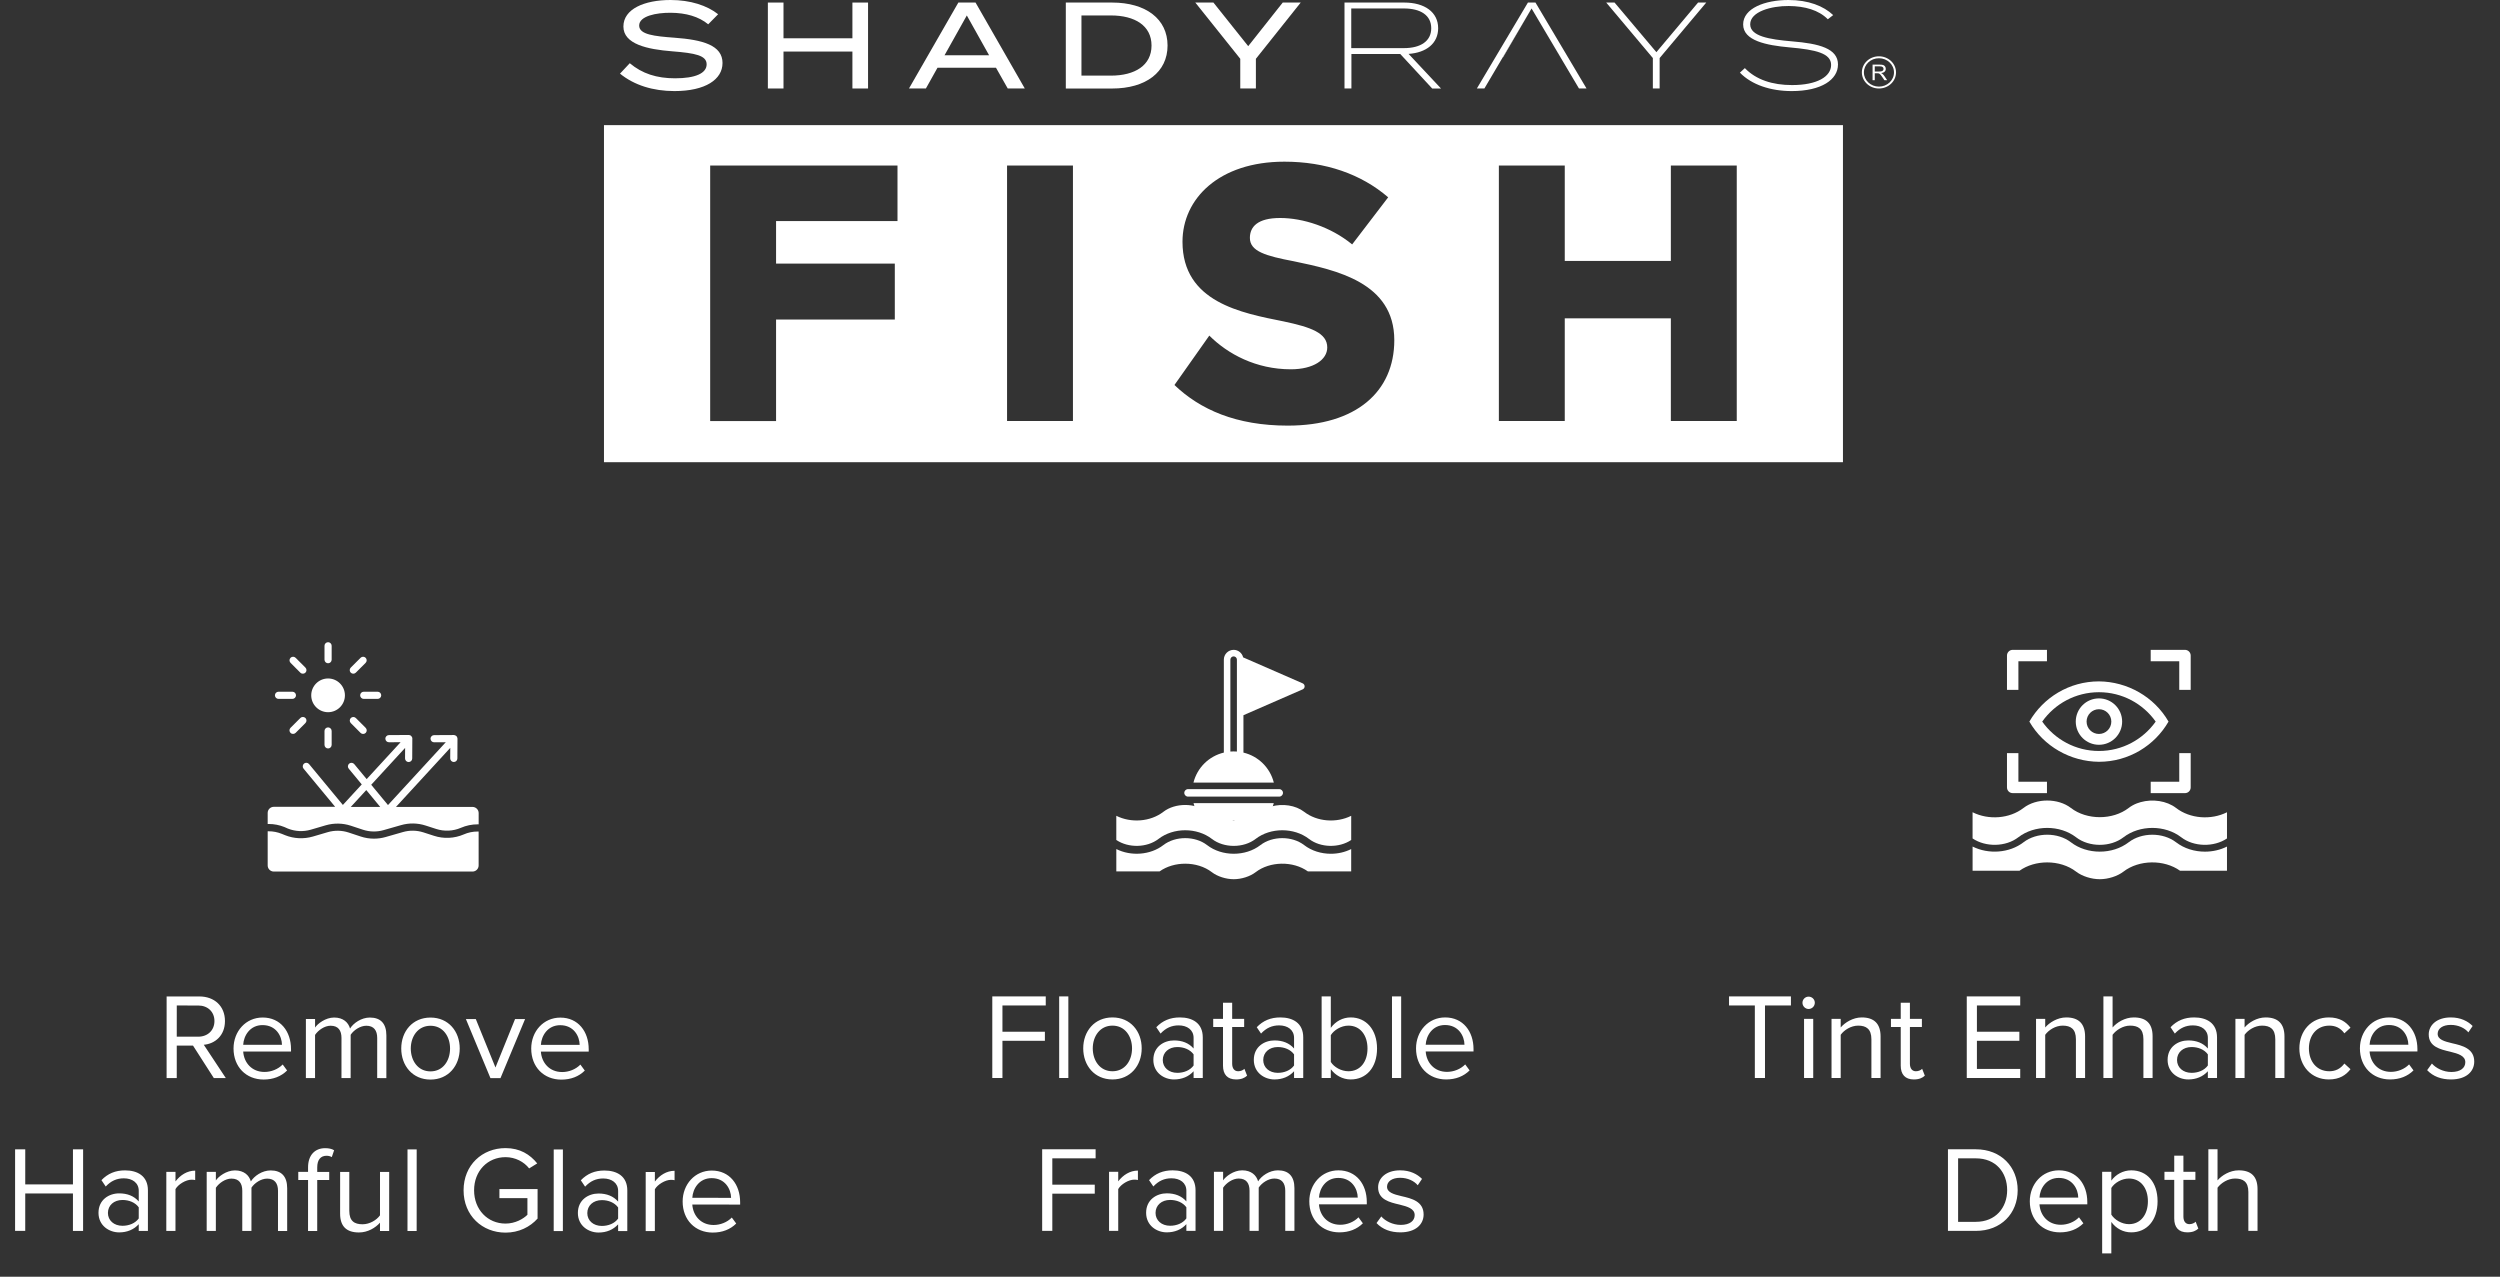 <svg xmlns="http://www.w3.org/2000/svg" fill="none" viewBox="0 0 327 167" height="167" width="327">
<rect x="0" y="0" width="327" height="167" fill="#333333" stroke="none"/>
<path fill="white" d="M94.504 8.251C94.504 10.388 92.273 11.913 88.217 11.913C85.422 11.913 82.952 11.144 81.096 9.632L82.375 8.268C83.995 9.632 85.901 10.242 88.304 10.242C90.96 10.242 92.428 9.584 92.428 8.413C92.428 7.242 90.93 6.952 87.93 6.712C84.643 6.456 81.541 5.764 81.541 3.469C81.541 1.174 84.285 0 87.71 0C90.299 0 92.499 0.722 93.93 1.863L92.634 3.179C91.406 2.167 89.722 1.684 87.744 1.671C85.851 1.654 83.603 2.089 83.603 3.341C83.603 4.529 85.598 4.738 88.203 4.931C91.919 5.204 94.507 5.909 94.507 8.255"></path>
<path fill="white" d="M113.541 0.334V11.575H111.496V6.743H102.482V11.575H100.437V0.334H102.482V5.008H111.496V0.334H113.541Z"></path>
<path fill="white" d="M129.372 7.225L126.46 2.021L123.547 7.225H129.376H129.372ZM130.273 8.862H122.623L121.107 11.575H118.894L125.353 0.334H127.601L134.043 11.575H131.812L130.277 8.862H130.273Z"></path>
<path fill="white" d="M150.62 5.957C150.62 3.355 148.44 2.021 145.305 2.021H141.454V9.892H145.305C148.44 9.892 150.62 8.558 150.62 5.957ZM152.716 5.957C152.716 9.426 149.888 11.579 145.457 11.579H139.409V0.334H145.457C149.888 0.334 152.716 2.487 152.716 5.957Z"></path>
<path fill="white" d="M158.716 0.334L163.265 6.037L167.781 0.334H170.133L164.271 7.691V11.575H162.226V7.691L156.347 0.334H158.716Z"></path>
<path fill="white" d="M183.629 6.294C185.826 6.294 187.206 5.379 187.206 3.692C187.206 2.005 185.826 1.107 183.629 1.107H176.744V6.294H183.629ZM187.328 11.575L183.153 7.063H176.765V11.575H175.86V0.334H183.68C186.339 0.334 188.111 1.586 188.111 3.692C188.111 5.666 186.579 6.888 184.243 7.05L188.485 11.579H187.328V11.575Z"></path>
<path fill="white" d="M211.184 0.334L216.655 6.824L222.105 0.334H223.178L217.08 7.593V11.575H216.193V7.593L210.094 0.334H211.184Z"></path>
<path fill="white" d="M240.407 8.444C240.407 10.405 238.26 11.913 234.359 11.913C231.599 11.913 229.128 11.093 227.579 9.503L228.227 8.909C229.692 10.435 231.855 11.127 234.396 11.127C237.687 11.127 239.509 10.02 239.509 8.494C239.509 6.969 237.515 6.503 234.089 6.2C231.005 5.926 228.004 5.315 228.004 3.196C228.004 1.077 230.866 0 233.934 0C236.526 0 238.534 0.786 239.779 1.974L239.08 2.521C237.889 1.316 236.08 0.803 233.968 0.786C231.666 0.769 228.926 1.525 228.926 3.179C228.926 4.738 231.413 5.153 234.396 5.41C237.957 5.7 240.41 6.341 240.41 8.444"></path>
<path fill="white" d="M243.532 9.47C243.532 10.634 244.531 11.576 245.766 11.576C247.001 11.576 248 10.634 248 9.47C248 8.306 247.001 7.364 245.766 7.364C244.531 7.364 243.532 8.306 243.532 9.47ZM245.766 7.617C246.853 7.617 247.734 8.447 247.734 9.473C247.734 10.499 246.853 11.329 245.766 11.329C244.679 11.329 243.799 10.499 243.799 9.473C243.799 8.447 244.679 7.617 245.766 7.617Z"></path>
<path fill="white" d="M245.219 9.352H245.834C245.965 9.352 246.066 9.338 246.141 9.315C246.215 9.288 246.269 9.247 246.309 9.193C246.346 9.136 246.367 9.075 246.367 9.011C246.367 8.913 246.33 8.835 246.255 8.771C246.181 8.71 246.063 8.677 245.904 8.677H245.219V9.352ZM244.932 10.492V8.454H245.891C246.083 8.454 246.232 8.471 246.33 8.508C246.431 8.545 246.508 8.609 246.569 8.7C246.63 8.795 246.66 8.896 246.66 9.007C246.66 9.153 246.61 9.274 246.512 9.372C246.414 9.47 246.259 9.534 246.053 9.561C246.13 9.595 246.184 9.628 246.225 9.662C246.309 9.733 246.387 9.824 246.465 9.932L246.839 10.489H246.478L246.191 10.064C246.107 9.942 246.039 9.848 245.985 9.784C245.931 9.72 245.884 9.672 245.84 9.649C245.796 9.622 245.753 9.605 245.709 9.595C245.675 9.588 245.624 9.585 245.55 9.585H245.219V10.489H244.932V10.492Z"></path>
<path fill="white" d="M204.111 7.482L200.328 1.107L204.104 7.482H204.111Z"></path>
<path fill="white" d="M196.561 7.482H196.605L200.328 1.107L196.561 7.482Z"></path>
<path fill="white" d="M200.841 0.334H199.852L193.173 11.575H194.158L200.328 1.107L204.111 7.482H204.104L206.531 11.575H207.519L200.841 0.334Z"></path>
<path fill="white" d="M241.059 16.371V60.453H79V16.371H241.059ZM167.997 21.147C159.429 21.147 154.67 26.006 154.67 31.618C154.67 39.535 162.384 40.937 167.896 42.04C171.452 42.793 173.605 43.545 173.605 45.448C173.605 47.051 171.804 48.304 168.848 48.304C164.288 48.304 160.583 46.302 158.177 43.896L153.617 50.359C156.972 53.565 161.683 55.671 168.446 55.671C177.413 55.671 182.374 51.209 182.374 44.497C182.374 36.934 174.757 35.331 169.246 34.177C165.541 33.475 163.486 32.874 163.485 31.119C163.485 29.665 164.487 28.514 167.443 28.514C170.4 28.514 174.058 29.665 176.862 31.97L181.574 25.807C178.017 22.749 173.36 21.147 167.997 21.147ZM92.891 21.652V55.073H101.51V41.797H117.041V34.481H101.51V28.919H117.392V21.652H92.891ZM131.722 21.652V55.071H140.341V21.652H131.722ZM196.052 21.652V55.071H204.671V41.642H218.548V55.071H227.168V21.652H218.548V34.129H204.671V21.652H196.052Z"></path>
<path fill="white" d="M29.535 141.009L27.967 141.009L25.248 136.768L23.12 136.767L23.119 141.007L21.791 141.007L21.794 130.335L26.082 130.336C28.034 130.337 29.426 131.585 29.425 133.553C29.424 135.473 28.112 136.529 26.656 136.656L29.535 141.009ZM28.049 133.553C28.049 132.353 27.186 131.52 25.922 131.52L23.122 131.519L23.12 135.599L25.921 135.6C27.184 135.6 28.049 134.753 28.049 133.553ZM30.546 137.137C30.547 134.897 32.147 133.09 34.355 133.091C36.691 133.091 38.067 134.916 38.066 137.236L38.066 137.54L31.81 137.538C31.905 138.994 32.929 140.21 34.593 140.211C35.473 140.211 36.369 139.859 36.977 139.235L37.553 140.02C36.785 140.787 35.745 141.203 34.481 141.203C32.193 141.202 30.545 139.553 30.546 137.137ZM34.339 134.083C32.691 134.082 31.875 135.474 31.81 136.658L36.882 136.659C36.867 135.507 36.099 134.083 34.339 134.083ZM50.536 141.016L49.336 141.015L49.338 135.767C49.338 134.791 48.907 134.167 47.915 134.167C47.115 134.167 46.266 134.742 45.866 135.35L45.864 141.014L44.664 141.014L44.666 135.766C44.666 134.79 44.251 134.166 43.243 134.165C42.459 134.165 41.626 134.741 41.21 135.365L41.208 141.013L40.008 141.012L40.011 133.284L41.211 133.285L41.211 134.405C41.531 133.909 42.571 133.093 43.707 133.093C44.891 133.094 45.563 133.734 45.786 134.534C46.219 133.83 47.259 133.095 48.379 133.095C49.787 133.095 50.539 133.88 50.538 135.432L50.536 141.016ZM56.306 141.209C53.954 141.209 52.483 139.384 52.483 137.144C52.484 134.904 53.957 133.097 56.309 133.097C58.661 133.098 60.132 134.907 60.132 137.147C60.131 139.387 58.658 141.21 56.306 141.209ZM56.307 140.137C57.955 140.138 58.867 138.73 58.867 137.146C58.868 135.578 57.956 134.17 56.308 134.169C54.66 134.169 53.732 135.577 53.731 137.145C53.731 138.729 54.659 140.137 56.307 140.137ZM65.463 141.02L64.151 141.02L60.937 133.291L62.233 133.291L64.807 139.628L67.369 133.293L68.681 133.293L65.463 141.02ZM69.484 137.149C69.484 134.909 71.085 133.102 73.293 133.103C75.629 133.103 77.004 134.928 77.004 137.248L77.003 137.552L70.747 137.55C70.843 139.006 71.867 140.222 73.531 140.223C74.411 140.223 75.307 139.871 75.915 139.247L76.491 140.032C75.722 140.799 74.682 141.215 73.418 141.215C71.13 141.214 69.483 139.565 69.484 137.149ZM73.276 134.095C71.629 134.094 70.812 135.486 70.748 136.67L75.82 136.671C75.804 135.519 75.037 134.095 73.276 134.095ZM10.868 161.003L9.54 161.003L9.542 156.107L3.302 156.105L3.3 161.001L1.972 161.001L1.975 150.329L3.303 150.329L3.302 154.921L9.542 154.923L9.543 150.331L10.871 150.331L10.868 161.003ZM19.347 161.006L18.147 161.006L18.147 160.126C17.507 160.829 16.627 161.197 15.587 161.197C14.275 161.196 12.883 160.316 12.883 158.636C12.884 156.908 14.276 156.092 15.588 156.093C16.644 156.093 17.524 156.429 18.148 157.15L18.148 155.758C18.149 154.718 17.317 154.125 16.197 154.125C15.269 154.125 14.517 154.46 13.829 155.196L13.269 154.364C14.101 153.5 15.093 153.085 16.357 153.085C17.989 153.086 19.349 153.822 19.348 155.694L19.347 161.006ZM18.147 159.374L18.148 157.918C17.684 157.277 16.868 156.957 16.02 156.957C14.9 156.957 14.116 157.66 14.116 158.652C14.115 159.628 14.899 160.333 16.019 160.333C16.867 160.333 17.683 160.013 18.147 159.374ZM22.952 161.007L21.752 161.007L21.755 153.279L22.955 153.279L22.954 154.527C23.578 153.711 24.475 153.12 25.531 153.12L25.53 154.352C25.386 154.32 25.242 154.304 25.05 154.304C24.314 154.303 23.306 154.911 22.954 155.535L22.952 161.007ZM37.562 161.012L36.361 161.011L36.363 155.763C36.363 154.787 35.932 154.163 34.94 154.163C34.14 154.163 33.291 154.738 32.891 155.346L32.889 161.01L31.689 161.01L31.691 155.762C31.691 154.786 31.276 154.162 30.268 154.161C29.484 154.161 28.651 154.737 28.235 155.361L28.233 161.009L27.034 161.008L27.036 153.28L28.236 153.281L28.236 154.401C28.556 153.905 29.596 153.089 30.732 153.089C31.916 153.09 32.588 153.73 32.812 154.53C33.244 153.826 34.284 153.091 35.404 153.091C36.812 153.091 37.564 153.876 37.563 155.428L37.562 161.012ZM43.062 154.341L41.493 154.341L41.491 161.013L40.291 161.012L40.294 154.34L39.014 154.34L39.014 153.284L40.294 153.284L40.294 152.692C40.294 151.092 41.191 150.181 42.535 150.181C42.983 150.181 43.399 150.261 43.703 150.453L43.398 151.349C43.206 151.237 42.982 151.173 42.71 151.173C41.926 151.173 41.494 151.717 41.494 152.693L41.494 153.285L43.062 153.285L43.062 154.341ZM50.903 161.016L49.703 161.015L49.703 159.927C49.111 160.599 48.103 161.207 46.951 161.206C45.335 161.206 44.487 160.422 44.487 158.742L44.489 153.286L45.689 153.286L45.688 158.374C45.687 159.734 46.375 160.134 47.415 160.135C48.359 160.135 49.255 159.591 49.703 158.967L49.705 153.287L50.905 153.288L50.903 161.016ZM54.499 161.017L53.299 161.016L53.302 150.344L54.502 150.345L54.499 161.017ZM60.636 155.691C60.637 152.379 63.085 150.171 66.125 150.172C68.013 150.173 69.325 151.005 70.269 152.174L69.212 152.829C68.541 151.965 67.405 151.357 66.125 151.356C63.789 151.356 62.012 153.147 62.011 155.691C62.011 158.219 63.786 160.044 66.122 160.044C67.402 160.045 68.458 159.421 68.987 158.893L68.987 156.717L65.323 156.716L65.324 155.532L70.316 155.534L70.314 159.39C69.322 160.493 67.866 161.229 66.122 161.228C63.082 161.227 60.635 159.003 60.636 155.691ZM73.624 161.023L72.424 161.022L72.427 150.35L73.627 150.351L73.624 161.023ZM82.05 161.025L80.85 161.025L80.85 160.145C80.21 160.849 79.33 161.216 78.29 161.216C76.978 161.216 75.586 160.335 75.587 158.655C75.587 156.927 76.979 156.112 78.291 156.112C79.347 156.112 80.227 156.449 80.851 157.169L80.852 155.777C80.852 154.737 80.02 154.145 78.9 154.144C77.972 154.144 77.22 154.48 76.532 155.216L75.972 154.383C76.804 153.52 77.796 153.104 79.06 153.104C80.692 153.105 82.052 153.841 82.052 155.713L82.05 161.025ZM80.85 159.393L80.851 157.937C80.387 157.297 79.571 156.977 78.723 156.976C77.603 156.976 76.819 157.68 76.819 158.672C76.818 159.648 77.602 160.352 78.722 160.352C79.57 160.353 80.386 160.033 80.85 159.393ZM85.655 161.026L84.455 161.026L84.458 153.298L85.658 153.298L85.657 154.546C86.282 153.731 87.178 153.139 88.234 153.139L88.234 154.371C88.09 154.339 87.945 154.323 87.754 154.323C87.017 154.323 86.009 154.931 85.657 155.554L85.655 161.026ZM89.29 157.156C89.29 154.916 90.891 153.108 93.099 153.109C95.435 153.109 96.811 154.934 96.81 157.254L96.81 157.558L90.554 157.556C90.649 159.012 91.673 160.228 93.337 160.229C94.217 160.229 95.113 159.877 95.721 159.254L96.297 160.038C95.529 160.805 94.489 161.221 93.225 161.221C90.937 161.22 89.289 159.572 89.29 157.156ZM93.083 154.101C91.435 154.1 90.618 155.492 90.554 156.676L95.626 156.677C95.61 155.525 94.843 154.101 93.083 154.101Z"></path>
<path fill="white" d="M60.655 109.144C59.422 109.673 58.039 109.739 56.764 109.322L55.386 108.876C54.509 108.595 53.581 108.581 52.7 108.834L50.445 109.481C49.943 109.626 49.428 109.697 48.912 109.697C48.326 109.697 47.74 109.603 47.177 109.415L45.607 108.895C44.712 108.6 43.77 108.586 42.865 108.848L40.924 109.42C39.733 109.767 38.449 109.706 37.3 109.247L36.86 109.069C36.306 108.844 35.73 108.731 35.144 108.731H35.013V113.203C35.013 113.644 35.374 114 35.814 114H61.803C62.244 114 62.605 113.644 62.605 113.203V108.764H62.469C61.84 108.764 61.226 108.89 60.654 109.144L60.655 109.144Z"></path>
<path fill="white" d="M61.803 105.544H51.795L58.897 97.819L58.887 99.197C58.887 99.455 59.093 99.666 59.351 99.671H59.356C59.614 99.671 59.825 99.465 59.825 99.207L59.839 96.614C59.839 96.521 59.801 96.431 59.75 96.356C59.736 96.333 59.722 96.305 59.703 96.281C59.698 96.277 59.689 96.272 59.679 96.267C59.59 96.188 59.464 96.141 59.37 96.141H59.361L56.778 96.155C56.52 96.155 56.309 96.366 56.314 96.628C56.314 96.886 56.525 97.093 56.782 97.093H56.787L58.306 97.083L50.749 105.301L48.555 102.648L52.99 97.824L52.98 99.202C52.98 99.46 53.187 99.671 53.444 99.676H53.449C53.707 99.676 53.918 99.469 53.918 99.212L53.932 96.629C53.932 96.624 53.937 96.619 53.937 96.615C53.937 96.549 53.918 96.483 53.895 96.422C53.871 96.371 53.838 96.319 53.796 96.277C53.791 96.272 53.791 96.272 53.787 96.272L53.768 96.254C53.754 96.235 53.735 96.221 53.712 96.211C53.693 96.202 53.674 96.188 53.655 96.179C53.651 96.179 53.651 96.174 53.646 96.174C53.646 96.174 53.641 96.174 53.641 96.169C53.59 96.146 53.529 96.136 53.468 96.136H53.459L50.871 96.15C50.613 96.15 50.402 96.361 50.407 96.624C50.407 96.882 50.618 97.088 50.876 97.088H50.88L52.399 97.079L47.96 101.907L46.333 99.943C46.169 99.746 45.874 99.718 45.672 99.882C45.475 100.051 45.447 100.346 45.616 100.543L47.318 102.601L44.847 105.287L40.422 99.938C40.258 99.741 39.963 99.713 39.766 99.877C39.569 100.046 39.541 100.341 39.705 100.538L43.839 105.531H35.814C35.373 105.531 35.012 105.887 35.012 106.328V107.776H35.144C35.856 107.776 36.55 107.912 37.206 108.179L37.651 108.376C38.603 108.756 39.672 108.812 40.656 108.522L42.602 107.95C43.685 107.636 44.824 107.654 45.897 108.006L47.468 108.526C48.349 108.817 49.291 108.836 50.182 108.578L52.441 107.931C53.505 107.622 54.621 107.64 55.675 107.982L57.054 108.428C58.113 108.77 59.262 108.718 60.284 108.278C60.977 107.978 61.713 107.823 62.473 107.823H62.609V106.337C62.604 105.906 62.243 105.545 61.802 105.545L61.803 105.544ZM45.884 105.544L47.909 103.341L49.732 105.544H45.884Z"></path>
<path fill="white" d="M42.912 93.155C44.131 93.155 45.116 92.166 45.116 90.952C45.116 89.733 44.131 88.744 42.912 88.744C41.698 88.744 40.709 89.733 40.709 90.952C40.709 92.166 41.698 93.155 42.912 93.155Z"></path>
<path fill="white" d="M42.913 86.756C43.17 86.756 43.381 86.545 43.381 86.288V84.469C43.381 84.211 43.17 84 42.913 84C42.655 84 42.444 84.211 42.444 84.469V86.288C42.444 86.545 42.655 86.756 42.913 86.756Z"></path>
<path fill="white" d="M42.444 95.612V97.43C42.444 97.688 42.654 97.899 42.912 97.899C43.17 97.899 43.381 97.688 43.381 97.43V95.612C43.381 95.354 43.17 95.143 42.912 95.143C42.654 95.143 42.444 95.354 42.444 95.612Z"></path>
<path fill="white" d="M36.429 91.416H38.248C38.506 91.416 38.717 91.205 38.717 90.947C38.717 90.689 38.506 90.478 38.248 90.478H36.429C36.171 90.478 35.96 90.689 35.96 90.947C35.96 91.205 36.171 91.416 36.429 91.416Z"></path>
<path fill="white" d="M47.108 90.947C47.108 91.205 47.319 91.416 47.577 91.416H49.395C49.653 91.416 49.864 91.205 49.864 90.947C49.864 90.689 49.653 90.478 49.395 90.478H47.577C47.314 90.478 47.108 90.689 47.108 90.947Z"></path>
<path fill="white" d="M39.285 93.914L38 95.199C37.817 95.382 37.817 95.677 38 95.86C38.094 95.954 38.211 95.996 38.333 95.996C38.455 95.996 38.572 95.949 38.666 95.86L39.95 94.575C40.133 94.393 40.133 94.097 39.95 93.914C39.767 93.732 39.467 93.732 39.284 93.914H39.285Z"></path>
<path fill="white" d="M46.208 88.12C46.33 88.12 46.447 88.073 46.541 87.984L47.825 86.7C48.008 86.517 48.008 86.222 47.825 86.039C47.642 85.856 47.347 85.856 47.164 86.039L45.88 87.323C45.697 87.506 45.697 87.802 45.88 87.984C45.969 88.073 46.091 88.12 46.208 88.12H46.208Z"></path>
<path fill="white" d="M47.165 95.865C47.259 95.958 47.376 96.001 47.498 96.001C47.62 96.001 47.737 95.954 47.831 95.865C48.014 95.682 48.014 95.386 47.831 95.204L46.546 93.919C46.363 93.736 46.068 93.736 45.885 93.919C45.703 94.102 45.703 94.397 45.885 94.58L47.165 95.865Z"></path>
<path fill="white" d="M39.284 87.984C39.378 88.078 39.495 88.12 39.617 88.12C39.739 88.12 39.856 88.073 39.95 87.984C40.133 87.802 40.133 87.506 39.95 87.323L38.665 86.039C38.483 85.856 38.187 85.856 38.004 86.039C37.822 86.222 37.822 86.517 38.004 86.7L39.284 87.984Z"></path>
<path fill="white" d="M131.12 141H129.792V130.328H136.784V131.512H131.12V134.952H136.672V136.136H131.12V141ZM139.74 141H138.54V130.328H139.74V141ZM145.51 141.192C143.158 141.192 141.686 139.368 141.686 137.128C141.686 134.888 143.158 133.08 145.51 133.08C147.862 133.08 149.334 134.888 149.334 137.128C149.334 139.368 147.862 141.192 145.51 141.192ZM145.51 140.12C147.158 140.12 148.07 138.712 148.07 137.128C148.07 135.56 147.158 134.152 145.51 134.152C143.862 134.152 142.934 135.56 142.934 137.128C142.934 138.712 143.862 140.12 145.51 140.12ZM157.322 141H156.122V140.12C155.482 140.824 154.602 141.192 153.562 141.192C152.25 141.192 150.858 140.312 150.858 138.632C150.858 136.904 152.25 136.088 153.562 136.088C154.618 136.088 155.498 136.424 156.122 137.144V135.752C156.122 134.712 155.29 134.12 154.17 134.12C153.242 134.12 152.49 134.456 151.802 135.192L151.242 134.36C152.074 133.496 153.066 133.08 154.33 133.08C155.962 133.08 157.322 133.816 157.322 135.688V141ZM156.122 139.368V137.912C155.658 137.272 154.842 136.952 153.994 136.952C152.874 136.952 152.09 137.656 152.09 138.648C152.09 139.624 152.874 140.328 153.994 140.328C154.842 140.328 155.658 140.008 156.122 139.368ZM161.68 141.192C160.544 141.192 159.968 140.536 159.968 139.384V134.328H158.688V133.272H159.968V131.16H161.168V133.272H162.736V134.328H161.168V139.128C161.168 139.704 161.424 140.12 161.952 140.12C162.288 140.12 162.608 139.976 162.768 139.8L163.12 140.696C162.816 140.984 162.384 141.192 161.68 141.192ZM170.463 141H169.263V140.12C168.623 140.824 167.743 141.192 166.703 141.192C165.391 141.192 163.999 140.312 163.999 138.632C163.999 136.904 165.391 136.088 166.703 136.088C167.759 136.088 168.639 136.424 169.263 137.144V135.752C169.263 134.712 168.431 134.12 167.311 134.12C166.383 134.12 165.631 134.456 164.943 135.192L164.383 134.36C165.215 133.496 166.207 133.08 167.471 133.08C169.103 133.08 170.463 133.816 170.463 135.688V141ZM169.263 139.368V137.912C168.799 137.272 167.983 136.952 167.135 136.952C166.015 136.952 165.231 137.656 165.231 138.648C165.231 139.624 166.015 140.328 167.135 140.328C167.983 140.328 168.799 140.008 169.263 139.368ZM174.069 141H172.869V130.328H174.069V134.44C174.693 133.592 175.621 133.08 176.677 133.08C178.693 133.08 180.117 134.68 180.117 137.144C180.117 139.656 178.693 141.192 176.677 141.192C175.589 141.192 174.645 140.632 174.069 139.848V141ZM174.069 135.4V138.904C174.485 139.576 175.429 140.12 176.373 140.12C177.941 140.12 178.869 138.856 178.869 137.144C178.869 135.432 177.941 134.152 176.373 134.152C175.429 134.152 174.485 134.728 174.069 135.4ZM183.272 141H182.072V130.328H183.272V141ZM185.217 137.128C185.217 134.888 186.817 133.08 189.025 133.08C191.361 133.08 192.737 134.904 192.737 137.224V137.528H186.481C186.577 138.984 187.601 140.2 189.265 140.2C190.145 140.2 191.041 139.848 191.649 139.224L192.225 140.008C191.457 140.776 190.417 141.192 189.153 141.192C186.865 141.192 185.217 139.544 185.217 137.128ZM189.009 134.072C187.361 134.072 186.545 135.464 186.481 136.648H191.553C191.537 135.496 190.769 134.072 189.009 134.072ZM137.643 161H136.315V150.328H143.307V151.512H137.643V154.952H143.195V156.136H137.643V161ZM146.264 161H145.064V153.272H146.264V154.52C146.888 153.704 147.784 153.112 148.84 153.112V154.344C148.696 154.312 148.552 154.296 148.36 154.296C147.624 154.296 146.616 154.904 146.264 155.528V161ZM156.377 161H155.177V160.12C154.537 160.824 153.657 161.192 152.617 161.192C151.305 161.192 149.913 160.312 149.913 158.632C149.913 156.904 151.305 156.088 152.617 156.088C153.673 156.088 154.553 156.424 155.177 157.144V155.752C155.177 154.712 154.345 154.12 153.225 154.12C152.297 154.12 151.545 154.456 150.857 155.192L150.297 154.36C151.129 153.496 152.121 153.08 153.385 153.08C155.017 153.08 156.377 153.816 156.377 155.688V161ZM155.177 159.368V157.912C154.713 157.272 153.897 156.952 153.049 156.952C151.929 156.952 151.145 157.656 151.145 158.648C151.145 159.624 151.929 160.328 153.049 160.328C153.897 160.328 154.713 160.008 155.177 159.368ZM169.311 161H168.111V155.752C168.111 154.776 167.679 154.152 166.687 154.152C165.887 154.152 165.039 154.728 164.639 155.336V161H163.439V155.752C163.439 154.776 163.023 154.152 162.015 154.152C161.231 154.152 160.399 154.728 159.983 155.352V161H158.783V153.272H159.983V154.392C160.303 153.896 161.343 153.08 162.479 153.08C163.663 153.08 164.335 153.72 164.559 154.52C164.991 153.816 166.031 153.08 167.151 153.08C168.559 153.08 169.311 153.864 169.311 155.416V161ZM171.257 157.128C171.257 154.888 172.857 153.08 175.065 153.08C177.401 153.08 178.777 154.904 178.777 157.224V157.528H172.521C172.617 158.984 173.641 160.2 175.305 160.2C176.185 160.2 177.081 159.848 177.689 159.224L178.265 160.008C177.497 160.776 176.457 161.192 175.193 161.192C172.905 161.192 171.257 159.544 171.257 157.128ZM175.049 154.072C173.401 154.072 172.585 155.464 172.521 156.648H177.593C177.577 155.496 176.809 154.072 175.049 154.072ZM180.048 159.976L180.672 159.112C181.184 159.704 182.16 160.216 183.216 160.216C184.4 160.216 185.04 159.688 185.04 158.936C185.04 158.088 184.096 157.816 183.056 157.56C181.744 157.256 180.256 156.904 180.256 155.304C180.256 154.104 181.296 153.08 183.136 153.08C184.448 153.08 185.376 153.576 186 154.2L185.44 155.032C184.976 154.472 184.128 154.056 183.136 154.056C182.08 154.056 181.424 154.536 181.424 155.224C181.424 155.976 182.304 156.216 183.312 156.456C184.656 156.76 186.208 157.144 186.208 158.856C186.208 160.152 185.168 161.192 183.168 161.192C181.904 161.192 180.832 160.808 180.048 159.976Z"></path>
<path fill="white" d="M170.588 110.542C169.009 109.324 166.441 109.324 164.863 110.54C162.907 112.049 159.843 112.049 157.888 110.54C156.31 109.323 153.742 109.323 152.164 110.54C150.466 111.851 147.931 112.02 146.014 111.056V113.976H151.682C152.623 113.305 153.825 112.971 155.025 112.971C156.287 112.971 157.552 113.342 158.512 114.083C159.235 114.64 160.358 115 161.374 115C162.391 115 163.514 114.64 164.236 114.083C166.113 112.637 169.137 112.6 171.069 113.977H176.736V111.057C175.922 111.467 174.999 111.673 174.074 111.673C172.821 111.673 171.566 111.296 170.589 110.542L170.588 110.542Z"></path>
<path fill="white" d="M170.589 106.189C169.456 105.316 167.753 105.082 166.313 105.484C166.164 105.54 166.012 105.589 165.858 105.632C165.496 105.773 165.16 105.959 164.863 106.188C162.939 107.671 159.811 107.671 157.888 106.188C156.337 104.991 153.714 104.991 152.164 106.188C150.466 107.498 147.931 107.669 146.012 106.705V109.868C147.6 110.942 150.022 110.897 151.538 109.729C153.493 108.22 156.558 108.22 158.513 109.729C160.091 110.947 162.659 110.947 164.237 109.729C166.192 108.22 169.257 108.22 171.212 109.729C172.727 110.897 175.15 110.942 176.738 109.87V106.706C174.821 107.671 172.286 107.498 170.588 106.189L170.589 106.189Z"></path>
<path fill="white" d="M162.642 98.439V93.55L170.391 90.168C170.547 90.099 170.647 89.945 170.647 89.775C170.647 89.605 170.547 89.451 170.391 89.383L162.604 85.984C162.469 85.421 161.964 85 161.36 85C160.654 85 160.079 85.575 160.079 86.281V98.438C158.143 98.9 156.603 100.391 156.105 102.363H166.616C166.117 100.392 164.575 98.902 162.641 98.439L162.642 98.439ZM160.933 98.302V86.281C160.933 86.045 161.124 85.855 161.359 85.855C161.594 85.855 161.787 86.045 161.787 86.281V98.303C161.645 98.292 161.503 98.285 161.359 98.285C161.216 98.285 161.075 98.291 160.933 98.302V98.302Z"></path>
<path fill="white" d="M155.395 104.198H167.323C167.593 104.198 167.814 103.978 167.814 103.708C167.814 103.437 167.593 103.217 167.323 103.217H155.395C155.125 103.217 154.904 103.437 154.904 103.708C154.904 103.978 155.124 104.198 155.395 104.198Z"></path>
<path fill="white" d="M174.542 107.949C174.41 107.754 174.144 107.704 173.948 107.838C173.464 108.169 172.772 108.358 172.052 108.358C171.331 108.358 170.639 106.773 170.155 106.442C170.01 106.343 169.817 106.343 169.672 106.442C169.188 106.774 168.496 106.963 167.773 106.963C167.108 106.963 166.476 106.795 166.001 106.51C166.273 106.056 166.478 105.565 166.609 105.053H156.114C156.245 105.564 156.448 106.056 156.721 106.51C156.246 106.795 155.613 106.963 154.948 106.963C154.227 106.963 153.536 106.773 153.052 106.442C152.907 106.343 152.714 106.343 152.569 106.442C152.083 106.773 151.392 108.358 150.671 108.358C149.95 108.358 149.259 108.168 148.775 107.838C148.58 107.704 148.314 107.754 148.18 107.949C148.047 108.143 148.097 108.41 148.292 108.543C148.915 108.969 149.782 109.214 150.671 109.214C151.45 109.214 152.213 107.63 152.809 107.298C153.406 107.631 154.168 107.818 154.947 107.818C155.727 107.818 156.489 107.63 157.085 107.298C157.682 107.631 158.444 107.818 159.223 107.818C160.003 107.818 160.765 107.63 161.361 107.298C161.958 107.631 162.72 107.818 163.499 107.818C164.279 107.818 165.041 107.63 165.637 107.298C166.234 107.631 166.996 107.818 167.775 107.818C168.556 107.818 169.319 107.63 169.916 107.298C170.512 107.631 171.274 109.214 172.054 109.214C172.943 109.214 173.81 108.97 174.433 108.543C174.626 108.41 174.676 108.143 174.542 107.949Z"></path>
<path fill="white" d="M230.861 141H229.533V131.512H226.157V130.328H234.253V131.512H230.861V141ZM236.562 131.976C236.13 131.976 235.762 131.608 235.762 131.16C235.762 130.712 236.13 130.36 236.562 130.36C237.01 130.36 237.378 130.712 237.378 131.16C237.378 131.608 237.01 131.976 236.562 131.976ZM237.17 141H235.97V133.272H237.17V141ZM245.98 141H244.78V135.944C244.78 134.584 244.092 134.152 243.052 134.152C242.108 134.152 241.212 134.728 240.764 135.352V141H239.564V133.272H240.764V134.392C241.308 133.752 242.364 133.08 243.516 133.08C245.132 133.08 245.98 133.896 245.98 135.576V141ZM250.328 141.192C249.192 141.192 248.616 140.536 248.616 139.384V134.328H247.336V133.272H248.616V131.16H249.816V133.272H251.384V134.328H249.816V139.128C249.816 139.704 250.072 140.12 250.6 140.12C250.936 140.12 251.256 139.976 251.416 139.8L251.768 140.696C251.464 140.984 251.032 141.192 250.328 141.192ZM264.245 141H257.253V130.328H264.245V131.512H258.581V134.952H264.133V136.136H258.581V139.816H264.245V141ZM272.73 141H271.53V135.944C271.53 134.584 270.842 134.152 269.802 134.152C268.858 134.152 267.962 134.728 267.514 135.352V141H266.314V133.272H267.514V134.392C268.058 133.752 269.114 133.08 270.266 133.08C271.882 133.08 272.73 133.896 272.73 135.576V141ZM281.558 141H280.358V135.912C280.358 134.552 279.654 134.152 278.614 134.152C277.686 134.152 276.79 134.728 276.326 135.352V141H275.126V130.328H276.326V134.392C276.87 133.752 277.926 133.08 279.094 133.08C280.71 133.08 281.558 133.864 281.558 135.544V141ZM289.987 141H288.787V140.12C288.147 140.824 287.267 141.192 286.227 141.192C284.915 141.192 283.523 140.312 283.523 138.632C283.523 136.904 284.915 136.088 286.227 136.088C287.283 136.088 288.163 136.424 288.787 137.144V135.752C288.787 134.712 287.955 134.12 286.835 134.12C285.907 134.12 285.155 134.456 284.467 135.192L283.907 134.36C284.739 133.496 285.731 133.08 286.995 133.08C288.627 133.08 289.987 133.816 289.987 135.688V141ZM288.787 139.368V137.912C288.323 137.272 287.507 136.952 286.659 136.952C285.539 136.952 284.755 137.656 284.755 138.648C284.755 139.624 285.539 140.328 286.659 140.328C287.507 140.328 288.323 140.008 288.787 139.368ZM298.808 141H297.608V135.944C297.608 134.584 296.92 134.152 295.88 134.152C294.936 134.152 294.04 134.728 293.592 135.352V141H292.392V133.272H293.592V134.392C294.136 133.752 295.192 133.08 296.344 133.08C297.96 133.08 298.808 133.896 298.808 135.576V141ZM300.757 137.128C300.757 134.84 302.309 133.08 304.613 133.08C306.021 133.08 306.853 133.656 307.445 134.424L306.645 135.16C306.133 134.456 305.477 134.152 304.677 134.152C303.029 134.152 302.005 135.416 302.005 137.128C302.005 138.84 303.029 140.12 304.677 140.12C305.477 140.12 306.133 139.8 306.645 139.112L307.445 139.848C306.853 140.616 306.021 141.192 304.613 141.192C302.309 141.192 300.757 139.432 300.757 137.128ZM308.678 137.128C308.678 134.888 310.278 133.08 312.486 133.08C314.822 133.08 316.198 134.904 316.198 137.224V137.528H309.942C310.038 138.984 311.062 140.2 312.726 140.2C313.606 140.2 314.502 139.848 315.11 139.224L315.686 140.008C314.918 140.776 313.878 141.192 312.614 141.192C310.326 141.192 308.678 139.544 308.678 137.128ZM312.47 134.072C310.822 134.072 310.006 135.464 309.942 136.648H315.014C314.998 135.496 314.23 134.072 312.47 134.072ZM317.47 139.976L318.094 139.112C318.606 139.704 319.582 140.216 320.638 140.216C321.822 140.216 322.462 139.688 322.462 138.936C322.462 138.088 321.518 137.816 320.478 137.56C319.166 137.256 317.678 136.904 317.678 135.304C317.678 134.104 318.718 133.08 320.558 133.08C321.87 133.08 322.798 133.576 323.422 134.2L322.862 135.032C322.398 134.472 321.55 134.056 320.558 134.056C319.502 134.056 318.846 134.536 318.846 135.224C318.846 135.976 319.726 136.216 320.734 136.456C322.078 136.76 323.63 137.144 323.63 138.856C323.63 140.152 322.59 141.192 320.59 141.192C319.326 141.192 318.254 140.808 317.47 139.976ZM258.44 161H254.792V150.328H258.44C261.752 150.328 263.912 152.648 263.912 155.672C263.912 158.712 261.752 161 258.44 161ZM256.12 151.512V159.816H258.44C261.032 159.816 262.536 157.96 262.536 155.672C262.536 153.368 261.08 151.512 258.44 151.512H256.12ZM265.499 157.128C265.499 154.888 267.099 153.08 269.307 153.08C271.643 153.08 273.019 154.904 273.019 157.224V157.528H266.763C266.859 158.984 267.883 160.2 269.547 160.2C270.427 160.2 271.323 159.848 271.931 159.224L272.507 160.008C271.739 160.776 270.699 161.192 269.435 161.192C267.147 161.192 265.499 159.544 265.499 157.128ZM269.291 154.072C267.643 154.072 266.827 155.464 266.763 156.648H271.835C271.819 155.496 271.051 154.072 269.291 154.072ZM276.162 159.832V163.944H274.962V153.272H276.162V154.424C276.722 153.64 277.682 153.08 278.77 153.08C280.802 153.08 282.21 154.616 282.21 157.128C282.21 159.624 280.802 161.192 278.77 161.192C277.714 161.192 276.786 160.696 276.162 159.832ZM280.946 157.128C280.946 155.416 280.018 154.152 278.466 154.152C277.522 154.152 276.578 154.712 276.162 155.384V158.872C276.578 159.544 277.522 160.12 278.466 160.12C280.018 160.12 280.946 158.84 280.946 157.128ZM286.102 161.192C284.966 161.192 284.39 160.536 284.39 159.384V154.328H283.11V153.272H284.39V151.16H285.59V153.272H287.158V154.328H285.59V159.128C285.59 159.704 285.846 160.12 286.374 160.12C286.71 160.12 287.03 159.976 287.19 159.8L287.542 160.696C287.238 160.984 286.806 161.192 286.102 161.192ZM295.285 161H294.085V155.912C294.085 154.552 293.381 154.152 292.341 154.152C291.413 154.152 290.517 154.728 290.053 155.352V161H288.853V150.328H290.053V154.392C290.597 153.752 291.653 153.08 292.821 153.08C294.437 153.08 295.285 153.864 295.285 155.544V161Z"></path>
<path fill="white" d="M284.631 110.172C282.92 108.853 280.138 108.853 278.429 110.17C276.311 111.804 272.992 111.804 270.875 110.17C269.166 108.851 266.384 108.851 264.675 110.17C262.836 111.589 260.091 111.773 258.015 110.728V113.891H264.153C265.172 113.165 266.474 112.802 267.774 112.802C269.141 112.802 270.511 113.205 271.55 114.007C272.334 114.61 273.55 115 274.651 115C275.752 115 276.968 114.61 277.75 114.007C279.783 112.44 283.059 112.4 285.151 113.893H291.289V110.73C290.407 111.173 289.407 111.397 288.405 111.397C287.048 111.397 285.69 110.988 284.631 110.172L284.631 110.172Z"></path>
<path fill="white" d="M284.631 105.683C283.403 104.737 281.559 104.484 279.999 104.919C279.838 104.979 279.673 105.033 279.507 105.08C279.115 105.232 278.751 105.433 278.429 105.681C276.346 107.288 272.958 107.288 270.874 105.681C269.195 104.385 266.354 104.385 264.675 105.681C262.836 107.101 260.091 107.286 258.012 106.241V109.667C259.732 110.83 262.356 110.782 263.997 109.517C266.115 107.882 269.434 107.882 271.551 109.517C273.26 110.836 276.042 110.836 277.751 109.517C279.869 107.882 283.188 107.882 285.306 109.517C286.947 110.782 289.571 110.83 291.29 109.669V106.243C289.214 107.288 286.469 107.101 284.63 105.683L284.631 105.683Z"></path>
<path fill="white" d="M264.007 86.495H267.743V85H263.26C263.062 85 262.872 85.079 262.731 85.219C262.591 85.359 262.513 85.549 262.513 85.747V90.231H264.007L264.007 86.495Z"></path>
<path fill="white" d="M285.795 85H281.311V86.495H285.047V90.231H286.542V85.747C286.542 85.549 286.463 85.359 286.323 85.219C286.183 85.079 285.993 85 285.795 85Z"></path>
<path fill="white" d="M264.007 102.247H267.743V103.741H263.26C263.062 103.741 262.872 103.663 262.731 103.523C262.591 103.382 262.513 103.192 262.513 102.994V98.511H264.007L264.007 102.247Z"></path>
<path fill="white" d="M285.795 103.742H281.311V102.247H285.047V98.511H286.542V102.994C286.542 103.192 286.463 103.383 286.323 103.523C286.183 103.663 285.993 103.742 285.795 103.742Z"></path>
<path fill="white" d="M274.543 91.35C276.219 91.35 277.577 92.708 277.577 94.384C277.577 96.059 276.219 97.418 274.543 97.418C272.867 97.418 271.509 96.059 271.509 94.384C271.509 92.708 272.867 91.35 274.543 91.35ZM274.543 92.766C273.649 92.766 272.925 93.49 272.925 94.384C272.925 95.277 273.649 96.002 274.543 96.002C275.437 96.002 276.161 95.277 276.161 94.384C276.161 93.49 275.437 92.766 274.543 92.766Z" clip-rule="evenodd" fill-rule="evenodd"></path>
<path fill="white" d="M274.542 89.125C278.274 89.157 281.769 91.14 283.644 94.384C281.827 97.527 278.431 99.642 274.542 99.642C270.81 99.61 267.315 97.628 265.44 94.384C267.257 91.24 270.653 89.125 274.542 89.125ZM274.542 90.541C271.48 90.541 268.77 92.056 267.121 94.384C268.77 96.711 271.48 98.227 274.542 98.227C277.604 98.227 280.314 96.711 281.963 94.384C280.314 92.056 277.604 90.541 274.542 90.541Z" clip-rule="evenodd" fill-rule="evenodd"></path>
</svg>
